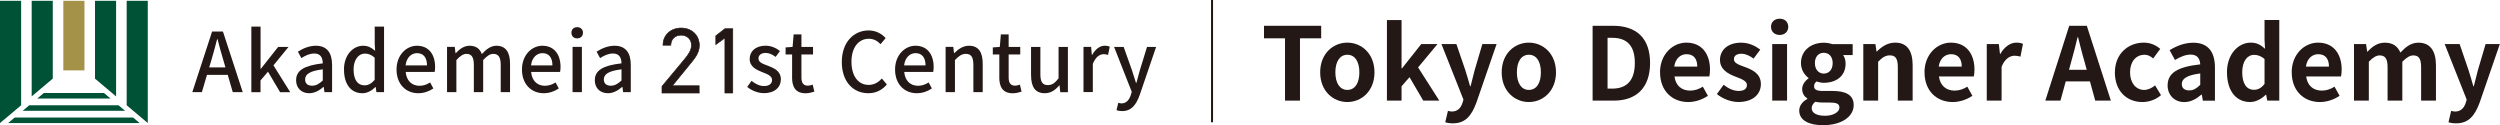 <?xml version="1.0" encoding="UTF-8"?>
<svg id="_レイヤー_2" data-name="レイヤー 2" xmlns="http://www.w3.org/2000/svg" viewBox="0 0 618.67 30.97">
  <defs>
    <style>
      .cls-1 {
        fill: #005236;
      }

      .cls-2 {
        fill: #a59249;
      }

      .cls-3, .cls-4 {
        fill: #231815;
      }

      .cls-4 {
        stroke-width: .15px;
      }

      .cls-4, .cls-5 {
        stroke: #231815;
        stroke-miterlimit: 10;
      }

      .cls-5 {
        fill: none;
        stroke-width: .5px;
      }
    </style>
  </defs>
  <g id="logo">
    <g>
      <g>
        <path class="cls-3" d="m318,9.48h-5.2v-3.1h14.15v3.1h-5.25v15.42h-3.7v-15.42Z"/>
        <path class="cls-3" d="m326.7,17.9c0-4.65,3.22-7.35,6.72-7.35s6.72,2.7,6.72,7.35-3.22,7.35-6.72,7.35-6.72-2.7-6.72-7.35Zm9.7,0c0-2.62-1.08-4.35-2.97-4.35s-2.97,1.72-2.97,4.35,1.08,4.35,2.97,4.35,2.97-1.7,2.97-4.35Z"/>
        <path class="cls-3" d="m343.22,4.96h3.62v11.97h.1l4.77-6.02h4.02l-4.8,5.77,5.25,8.22h-3.97l-3.4-5.8-1.97,2.25v3.55h-3.62V4.96Z"/>
        <path class="cls-3" d="m357.65,30.25l.67-2.82c.25.08.65.17.97.17,1.42,0,2.22-.9,2.62-2.12l.25-.83-5.45-13.75h3.7l2.22,6.5c.42,1.25.77,2.6,1.17,3.95h.12c.33-1.3.67-2.65,1-3.95l1.92-6.5h3.52l-4.97,14.42c-1.22,3.3-2.72,5.2-5.85,5.2-.83,0-1.38-.1-1.92-.28Z"/>
        <path class="cls-3" d="m371.62,17.9c0-4.65,3.22-7.35,6.72-7.35s6.72,2.7,6.72,7.35-3.22,7.35-6.72,7.35-6.72-2.7-6.72-7.35Zm9.7,0c0-2.62-1.07-4.35-2.97-4.35s-2.97,1.72-2.97,4.35,1.08,4.35,2.97,4.35,2.97-1.7,2.97-4.35Z"/>
        <path class="cls-3" d="m394.12,6.38h5.07c5.65,0,9.15,2.95,9.15,9.2s-3.5,9.32-8.95,9.32h-5.27V6.38Zm4.85,15.55c3.45,0,5.6-1.85,5.6-6.35s-2.15-6.22-5.6-6.22h-1.15v12.57h1.15Z"/>
        <path class="cls-3" d="m410.8,17.9c0-4.52,3.2-7.35,6.52-7.35,3.85,0,5.85,2.82,5.85,6.67,0,.7-.08,1.37-.17,1.7h-8.62c.3,2.3,1.8,3.5,3.87,3.5,1.15,0,2.15-.35,3.15-.97l1.25,2.25c-1.38.95-3.15,1.55-4.87,1.55-3.92,0-6.97-2.72-6.97-7.35Zm9.22-1.42c0-1.88-.85-3.07-2.65-3.07-1.47,0-2.77,1.05-3.05,3.07h5.7Z"/>
        <path class="cls-3" d="m424.87,23.28l1.67-2.3c1.25.97,2.45,1.52,3.75,1.52,1.4,0,2.02-.6,2.02-1.47,0-1.05-1.45-1.52-2.92-2.1-1.77-.67-3.75-1.75-3.75-4.1,0-2.5,2.02-4.27,5.22-4.27,2.02,0,3.6.85,4.75,1.72l-1.65,2.22c-1-.72-1.97-1.2-3-1.2-1.27,0-1.87.55-1.87,1.35,0,1.02,1.3,1.4,2.77,1.95,1.85.7,3.9,1.62,3.9,4.22,0,2.45-1.92,4.42-5.57,4.42-1.88,0-3.92-.82-5.32-1.97Z"/>
        <path class="cls-3" d="m438.27,6.63c0-1.2.88-2,2.15-2s2.12.8,2.12,2-.87,2.02-2.12,2.02-2.15-.8-2.15-2.02Zm.3,4.27h3.67v14h-3.67v-14Z"/>
        <path class="cls-3" d="m445.25,27.38c0-1.17.72-2.17,2-2.9v-.12c-.72-.47-1.27-1.2-1.27-2.35,0-1.05.72-2.02,1.58-2.62v-.1c-.98-.7-1.88-2.02-1.88-3.67,0-3.27,2.67-5.05,5.65-5.05.78,0,1.52.15,2.1.35h5.05v2.7h-2.37c.35.47.62,1.25.62,2.12,0,3.15-2.4,4.75-5.4,4.75-.55,0-1.2-.12-1.8-.33-.37.33-.6.62-.6,1.2,0,.75.55,1.15,2.2,1.15h2.38c3.37,0,5.22,1.05,5.22,3.5,0,2.82-2.95,4.97-7.62,4.97-3.3,0-5.85-1.12-5.85-3.6Zm9.95-.75c0-1-.82-1.25-2.32-1.25h-1.7c-.85,0-1.45-.08-1.95-.2-.62.5-.9,1.05-.9,1.62,0,1.17,1.3,1.85,3.32,1.85s3.55-.92,3.55-2.02Zm-1.67-11.02c0-1.62-.95-2.55-2.2-2.55s-2.2.92-2.2,2.55.97,2.6,2.2,2.6,2.2-.92,2.2-2.6Z"/>
        <path class="cls-3" d="m461.1,10.9h3l.28,1.85h.07c1.23-1.2,2.65-2.2,4.55-2.2,3.02,0,4.32,2.1,4.32,5.62v8.72h-3.67v-8.27c0-2.17-.6-2.92-1.97-2.92-1.15,0-1.87.55-2.9,1.57v9.62h-3.67v-14Z"/>
        <path class="cls-3" d="m476.25,17.9c0-4.52,3.2-7.35,6.52-7.35,3.85,0,5.85,2.82,5.85,6.67,0,.7-.08,1.37-.17,1.7h-8.62c.3,2.3,1.8,3.5,3.87,3.5,1.15,0,2.15-.35,3.15-.97l1.25,2.25c-1.38.95-3.15,1.55-4.87,1.55-3.92,0-6.97-2.72-6.97-7.35Zm9.22-1.42c0-1.88-.85-3.07-2.65-3.07-1.47,0-2.77,1.05-3.05,3.07h5.7Z"/>
        <path class="cls-3" d="m491.65,10.9h3l.28,2.47h.07c1.03-1.82,2.52-2.82,3.97-2.82.77,0,1.22.12,1.65.3l-.62,3.17c-.5-.15-.9-.23-1.47-.23-1.1,0-2.42.73-3.2,2.75v8.35h-3.67v-14Z"/>
        <path class="cls-3" d="m512.07,6.38h4.35l5.95,18.52h-3.87l-1.3-4.75h-6l-1.3,4.75h-3.75l5.92-18.52Zm-.07,10.9h4.4l-.55-2.02c-.58-1.92-1.08-4.05-1.6-6.05h-.12c-.47,2.02-1.02,4.12-1.57,6.05l-.55,2.02Z"/>
        <path class="cls-3" d="m523.37,17.9c0-4.65,3.35-7.35,7.15-7.35,1.72,0,3.05.67,4.07,1.55l-1.75,2.37c-.7-.6-1.35-.92-2.12-.92-2.15,0-3.6,1.72-3.6,4.35s1.47,4.35,3.47,4.35c1,0,1.95-.47,2.72-1.12l1.47,2.42c-1.35,1.17-3.05,1.7-4.6,1.7-3.87,0-6.82-2.7-6.82-7.35Z"/>
        <path class="cls-3" d="m536.42,21.1c0-3,2.42-4.57,8.07-5.17-.08-1.38-.67-2.42-2.4-2.42-1.3,0-2.55.58-3.85,1.33l-1.33-2.42c1.65-1.02,3.65-1.85,5.85-1.85,3.55,0,5.37,2.12,5.37,6.17v8.17h-3l-.25-1.5h-.1c-1.22,1.05-2.62,1.85-4.22,1.85-2.5,0-4.15-1.77-4.15-4.15Zm8.07-.1v-2.82c-3.42.42-4.57,1.38-4.57,2.62,0,1.1.78,1.57,1.85,1.57s1.83-.5,2.72-1.38Z"/>
        <path class="cls-3" d="m551.1,17.9c0-4.55,2.85-7.35,5.87-7.35,1.58,0,2.55.6,3.55,1.52l-.12-2.2v-4.92h3.65v19.95h-2.97l-.28-1.45h-.1c-1.02,1-2.42,1.8-3.87,1.8-3.47,0-5.72-2.75-5.72-7.35Zm9.3,2.87v-6.15c-.85-.77-1.75-1.05-2.62-1.05-1.57,0-2.9,1.5-2.9,4.3s1.05,4.35,2.9,4.35c.98,0,1.8-.4,2.62-1.45Z"/>
        <path class="cls-3" d="m567.12,17.9c0-4.52,3.2-7.35,6.52-7.35,3.85,0,5.85,2.82,5.85,6.67,0,.7-.08,1.37-.17,1.7h-8.62c.3,2.3,1.8,3.5,3.87,3.5,1.15,0,2.15-.35,3.15-.97l1.25,2.25c-1.38.95-3.15,1.55-4.87,1.55-3.92,0-6.97-2.72-6.97-7.35Zm9.22-1.42c0-1.88-.85-3.07-2.65-3.07-1.47,0-2.77,1.05-3.05,3.07h5.7Z"/>
        <path class="cls-3" d="m582.52,10.9h3l.28,1.88h.07c1.17-1.22,2.47-2.22,4.3-2.22,2,0,3.17.9,3.85,2.45,1.27-1.35,2.62-2.45,4.45-2.45,2.97,0,4.35,2.1,4.35,5.62v8.72h-3.67v-8.27c0-2.17-.62-2.92-1.95-2.92-.8,0-1.7.52-2.7,1.57v9.62h-3.65v-8.27c0-2.17-.65-2.92-1.97-2.92-.8,0-1.7.52-2.67,1.57v9.62h-3.67v-14Z"/>
        <path class="cls-3" d="m605.92,30.25l.67-2.82c.25.08.65.17.97.17,1.42,0,2.22-.9,2.62-2.12l.25-.83-5.45-13.75h3.7l2.22,6.5c.42,1.25.77,2.6,1.17,3.95h.12c.33-1.3.67-2.65,1-3.95l1.92-6.5h3.52l-4.97,14.42c-1.22,3.3-2.72,5.2-5.85,5.2-.83,0-1.38-.1-1.92-.28Z"/>
      </g>
      <line class="cls-5" x1="299.94" y1="0" x2="299.94" y2="30.26"/>
      <g>
        <g>
          <path class="cls-3" d="m52.48,7.8h2.69l4.9,15h-2.47l-1.24-4.27h-5.14l-1.26,4.27h-2.37l4.9-15Zm-.72,8.88h4.03l-.58-2.01c-.5-1.63-.94-3.3-1.38-4.99h-.1c-.42,1.71-.88,3.36-1.36,4.99l-.6,2.01Z"/>
          <path class="cls-3" d="m62.21,6.58h2.27v10.44h.08l4.27-5.41h2.57l-3.73,4.56,4.15,6.64h-2.51l-2.99-5.07-1.85,2.16v2.91h-2.27V6.58Z"/>
          <path class="cls-3" d="m73.28,19.83c0-2.4,2.01-3.64,6.6-4.15-.02-1.3-.48-2.44-2.11-2.44-1.16,0-2.25.53-3.19,1.14l-.86-1.59c1.14-.73,2.69-1.47,4.45-1.47,2.75,0,4.01,1.77,4.01,4.74v6.74h-1.89l-.18-1.28h-.08c-1,.88-2.19,1.55-3.51,1.55-1.91,0-3.25-1.26-3.25-3.24Zm6.6.08v-2.75c-3.27.39-4.37,1.24-4.37,2.5,0,1.1.74,1.55,1.73,1.55s1.75-.47,2.65-1.3Z"/>
          <path class="cls-3" d="m85.12,17.2c0-3.62,2.27-5.88,4.74-5.88,1.26,0,2.07.49,2.97,1.26l-.1-1.85v-4.15h2.31v16.22h-1.89l-.18-1.26h-.08c-.82.85-1.97,1.53-3.21,1.53-2.77,0-4.55-2.14-4.55-5.86Zm7.6,2.56v-5.48c-.82-.75-1.6-1.02-2.43-1.02-1.54,0-2.79,1.49-2.79,3.91,0,2.54.98,3.95,2.71,3.95.92,0,1.71-.43,2.51-1.36Z"/>
          <path class="cls-3" d="m98.13,17.2c0-3.62,2.47-5.88,5.04-5.88,2.93,0,4.51,2.14,4.51,5.29,0,.47-.06.92-.12,1.2h-7.16c.18,2.14,1.5,3.42,3.41,3.42.98,0,1.83-.31,2.63-.83l.8,1.49c-1.02.69-2.29,1.18-3.73,1.18-2.99,0-5.38-2.16-5.38-5.86Zm7.54-1.02c0-1.91-.86-3.03-2.47-3.03-1.38,0-2.61,1.08-2.83,3.03h5.3Z"/>
          <path class="cls-3" d="m110.65,11.6h1.89l.18,1.57h.06c.94-1.02,2.05-1.85,3.41-1.85,1.65,0,2.57.77,3.05,2.06,1.08-1.18,2.21-2.06,3.59-2.06,2.31,0,3.39,1.59,3.39,4.44v7.04h-2.31v-6.76c0-1.93-.6-2.71-1.85-2.71-.76,0-1.57.51-2.49,1.53v7.94h-2.31v-6.76c0-1.93-.58-2.71-1.85-2.71-.74,0-1.56.51-2.47,1.53v7.94h-2.31v-11.2Z"/>
          <path class="cls-3" d="m129.17,17.2c0-3.62,2.47-5.88,5.04-5.88,2.93,0,4.51,2.14,4.51,5.29,0,.47-.06.92-.12,1.2h-7.16c.18,2.14,1.5,3.42,3.41,3.42.98,0,1.83-.31,2.63-.83l.8,1.49c-1.02.69-2.29,1.18-3.73,1.18-2.99,0-5.38-2.16-5.38-5.86Zm7.54-1.02c0-1.91-.86-3.03-2.47-3.03-1.38,0-2.61,1.08-2.83,3.03h5.3Z"/>
          <path class="cls-3" d="m141.41,8.1c0-.83.58-1.38,1.42-1.38s1.44.55,1.44,1.38-.6,1.4-1.44,1.4-1.42-.55-1.42-1.4Zm.28,3.5h2.31v11.2h-2.31v-11.2Z"/>
          <path class="cls-3" d="m147.2,19.83c0-2.4,2.01-3.64,6.6-4.15-.02-1.3-.48-2.44-2.11-2.44-1.16,0-2.25.53-3.19,1.14l-.86-1.59c1.14-.73,2.69-1.47,4.45-1.47,2.75,0,4.01,1.77,4.01,4.74v6.74h-1.89l-.18-1.28h-.08c-1,.88-2.19,1.55-3.51,1.55-1.91,0-3.25-1.26-3.25-3.24Zm6.6.08v-2.75c-3.27.39-4.37,1.24-4.37,2.5,0,1.1.74,1.55,1.73,1.55s1.75-.47,2.65-1.3Z"/>
          <path class="cls-4" d="m173.02,23.02h-9.2v-1.66l5.52-6.62c1.07-1.27,1.77-2.35,1.77-3.55,0-1.66-1.25-2.49-2.54-2.49-1.41,0-2.52.85-2.57,2.49h-1.93c0-2.63,2.04-4.26,4.5-4.26s4.5,1.64,4.5,4.36c0,1.89-1.36,3.41-2.36,4.63l-4.32,5.3h6.63v1.8Z"/>
          <path class="cls-4" d="m181.34,23.02h-1.95v-13.63l-2.25,1.64v-2.17l2.25-1.75h1.95v15.91Z"/>
          <path class="cls-3" d="m184.9,21.52l1.08-1.51c.98.77,1.95,1.28,3.13,1.28,1.32,0,1.95-.65,1.95-1.51,0-1.02-1.24-1.47-2.43-1.93-1.48-.57-3.11-1.36-3.11-3.26s1.48-3.28,3.93-3.28c1.46,0,2.69.61,3.57,1.32l-1.08,1.45c-.76-.57-1.55-.98-2.45-.98-1.22,0-1.79.61-1.79,1.38,0,.96,1.08,1.32,2.29,1.77,1.54.59,3.25,1.28,3.25,3.4,0,1.87-1.46,3.4-4.19,3.4-1.52,0-3.07-.65-4.15-1.55Z"/>
          <path class="cls-3" d="m196.02,19.14v-5.66h-1.61v-1.75l1.73-.12.26-3.09h1.93v3.09h2.87v1.87h-2.87v5.68c0,1.34.46,2.04,1.6,2.04.38,0,.86-.12,1.18-.26l.42,1.73c-.62.2-1.36.41-2.17.41-2.49,0-3.35-1.57-3.35-3.93Z"/>
          <path class="cls-3" d="m208.32,15.35c0-4.88,2.93-7.82,6.66-7.82,1.85,0,3.29.9,4.19,1.89l-1.26,1.51c-.76-.79-1.69-1.34-2.89-1.34-2.55,0-4.31,2.16-4.31,5.68s1.65,5.74,4.25,5.74c1.36,0,2.39-.61,3.27-1.59l1.24,1.49c-1.18,1.38-2.69,2.16-4.59,2.16-3.71,0-6.56-2.81-6.56-7.71Z"/>
          <path class="cls-3" d="m221.5,17.2c0-3.62,2.47-5.88,5.04-5.88,2.93,0,4.51,2.14,4.51,5.29,0,.47-.06.92-.12,1.2h-7.16c.18,2.14,1.5,3.42,3.41,3.42.98,0,1.83-.31,2.63-.83l.8,1.49c-1.02.69-2.29,1.18-3.73,1.18-2.99,0-5.38-2.16-5.38-5.86Zm7.54-1.02c0-1.91-.86-3.03-2.47-3.03-1.38,0-2.61,1.08-2.83,3.03h5.3Z"/>
          <path class="cls-3" d="m234.02,11.6h1.89l.18,1.55h.06c1.02-1,2.15-1.83,3.65-1.83,2.35,0,3.39,1.59,3.39,4.44v7.04h-2.31v-6.76c0-1.93-.56-2.71-1.87-2.71-1.02,0-1.73.53-2.69,1.53v7.94h-2.31v-11.2Z"/>
          <path class="cls-3" d="m247.3,19.14v-5.66h-1.61v-1.75l1.73-.12.26-3.09h1.93v3.09h2.87v1.87h-2.87v5.68c0,1.34.46,2.04,1.6,2.04.38,0,.86-.12,1.18-.26l.42,1.73c-.62.2-1.36.41-2.17.41-2.49,0-3.35-1.57-3.35-3.93Z"/>
          <path class="cls-3" d="m255.15,18.65v-7.04h2.31v6.76c0,1.91.54,2.69,1.85,2.69,1.02,0,1.73-.49,2.65-1.67v-7.78h2.31v11.2h-1.89l-.18-1.69h-.06c-1,1.18-2.09,1.95-3.59,1.95-2.37,0-3.39-1.57-3.39-4.42Z"/>
          <path class="cls-3" d="m268.13,11.6h1.89l.18,2.01h.06c.78-1.44,1.95-2.3,3.13-2.3.54,0,.9.08,1.24.24l-.42,2.04c-.38-.12-.66-.18-1.1-.18-.9,0-1.99.63-2.67,2.4v6.98h-2.31v-11.2Z"/>
          <path class="cls-3" d="m276.3,27.26l.44-1.83c.2.06.52.16.8.16,1.2,0,1.91-.9,2.31-2.1l.22-.77-4.37-11.11h2.37l2.05,5.76c.32,1,.66,2.12,1,3.15h.1c.28-1.02.58-2.14.86-3.15l1.77-5.76h2.25l-4.05,11.87c-.86,2.4-2.03,4.01-4.35,4.01-.56,0-1-.08-1.38-.22Z"/>
        </g>
        <g>
          <polygon class="cls-1" points="3.64 29.08 2.01 30.45 34.56 30.45 32.93 29.08 3.64 29.08"/>
          <polygon class="cls-1" points="29.33 26.05 7.24 26.05 5.61 27.42 30.96 27.42 29.33 26.05"/>
          <polygon class="cls-1" points="25.73 23.02 10.84 23.02 9.21 24.39 27.36 24.39 25.73 23.02"/>
          <polygon class="cls-1" points="5.23 26.05 5.23 .2 0 .2 0 30.45 5.23 26.05"/>
          <polygon class="cls-1" points="31.35 26.05 31.35 .2 36.57 .2 36.57 30.45 31.35 26.05"/>
          <polygon class="cls-1" points="13.06 19.45 13.06 .2 7.84 .2 7.84 23.85 13.06 19.45"/>
          <rect class="cls-2" x="15.67" y=".2" width="5.23" height="17.22"/>
          <polygon class="cls-1" points="28.73 23.86 28.73 .2 23.51 .2 23.51 19.46 28.73 23.86"/>
        </g>
      </g>
    </g>
  </g>
</svg>